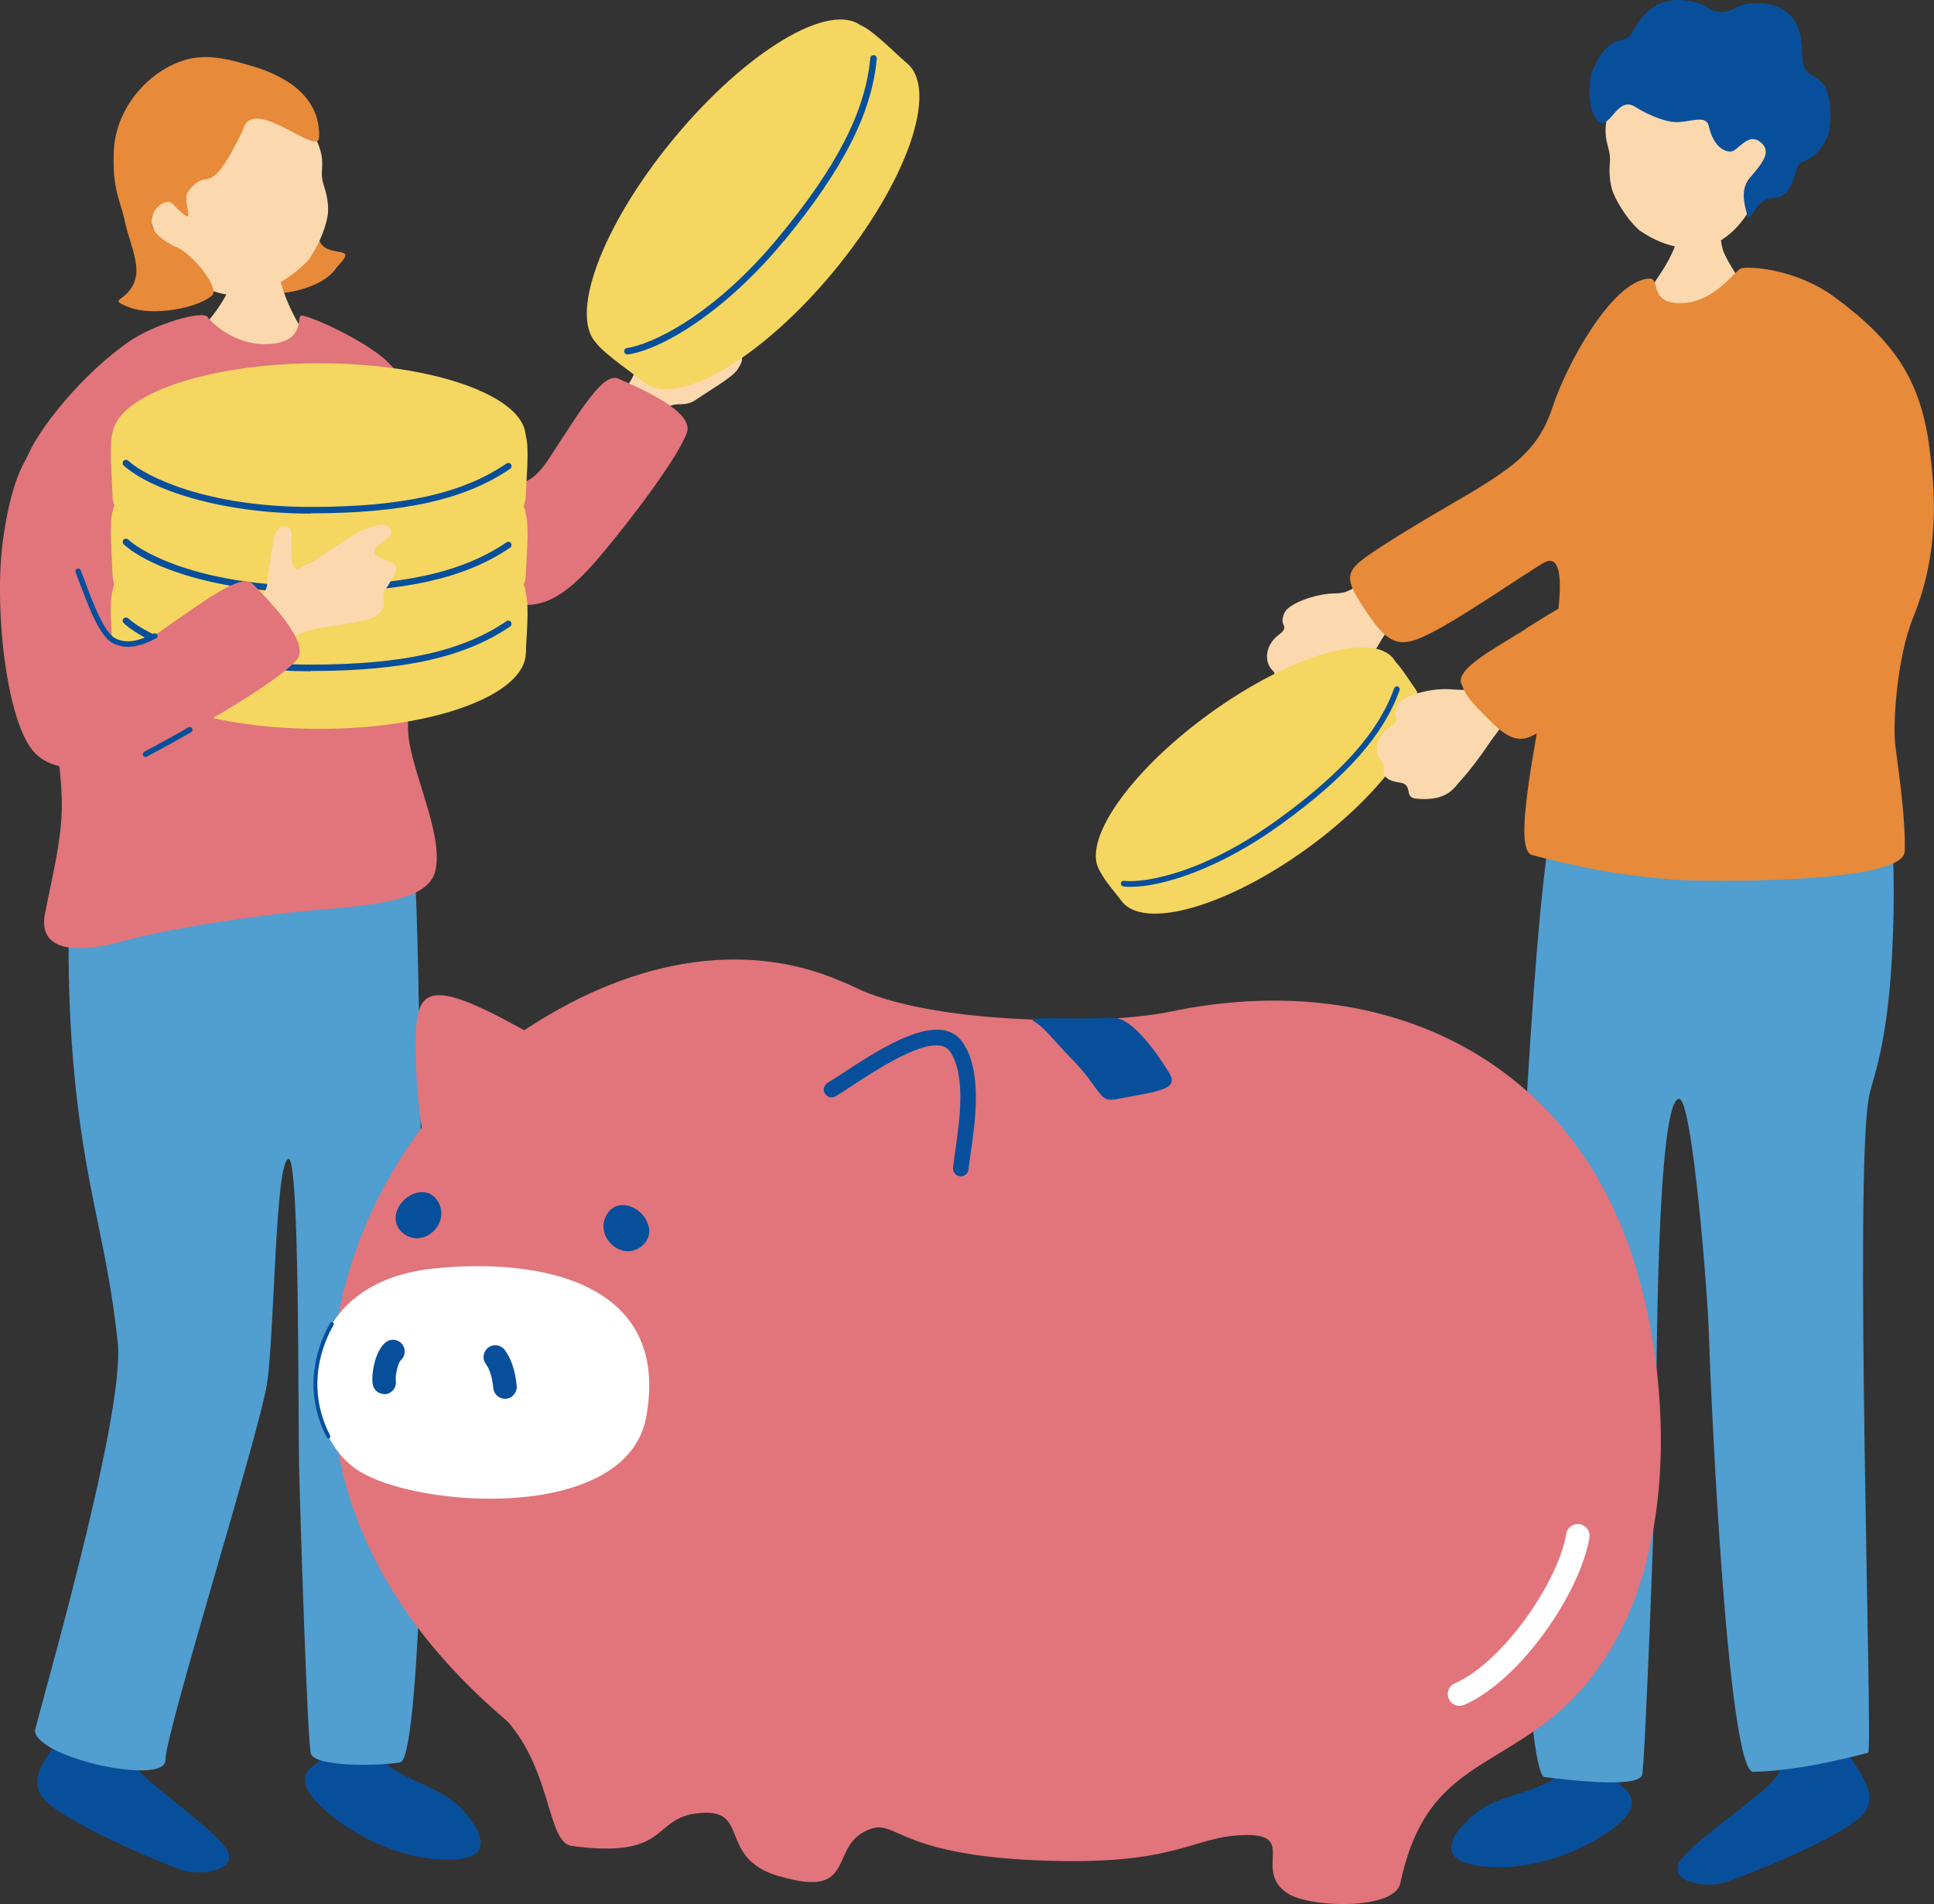 <?xml version="1.0" encoding="UTF-8"?>
<svg id="Layer_2" data-name="Layer 2" xmlns="http://www.w3.org/2000/svg" viewBox="0 0 142.05 139.85">
  <rect x="0" y="0" width="142.05" height="139.85" fill="#333333" stroke="none"/>
  <defs>
    <style>
      .cls-1 {
        fill: #f5d660;
      }

      .cls-2 {
        fill: #fbd8ae;
      }

      .cls-3 {
        fill: #fff;
      }

      .cls-4 {
        fill: #e1757b;
      }

      .cls-5 {
        fill: #084f9b;
      }

      .cls-6 {
        fill: #519ed0;
      }

      .cls-7 {
        fill: #e78a3a;
      }
    </style>
  </defs>
  <g id="_レイヤー_6" data-name="レイヤー 6">
    <g>
      <path class="cls-2" d="M102.67,45.1c-.5.83-1.04,1.58-1.5,2.39-.46.81-1.18,1.94-1.82,2.72-.41.51-.85,1.63-3.2,1.55-.88-.03-.22-1.03-1.26-1.1-1.75-.12-.99-1.04-1.39-1.39-.68-.62-.59-1.87.39-2.62.98-.75-.05-.57.46-1.66.31-.66,2.25-1.4,3.74-1.41,1.49,0,2.16-1.22,2.61-1.74.47-.54,2.21,2.84,1.95,3.26h0Z"/>
      <path class="cls-5" d="M135.63,128.62c-.13-.23-.25-.45-.32-.65-.5-1.45-.21-5.3-.5-6.29,0,0-4.92,1.04-4.82,2.49.1,1.46,1.24,4.83.61,6.1-.14.28-.48.65-.95,1.06,2.34.47,4.2-1.12,5.98-2.72h0Z"/>
      <path class="cls-5" d="M135.63,128.62c-1.78,1.6-3.64,3.19-5.98,2.72-1.66,1.5-4.9,3.7-6.06,5.08-1.48,1.76,1.65,2.28,3.03,1.85,1.38-.43,8.73-3.33,10.22-5.03,1.27-1.46-.39-3.23-1.21-4.61h0Z"/>
      <path class="cls-5" d="M113.81,130.82c-1.42.86-3.95,1.17-5.34,2.28-1.89,1.51-3.49,3.8,1.09,4.02,4.58.22,9.09-2.48,10.04-3.96.94-1.45-.83-1.88-.92-2.65-1.61.44-3.3.61-4.88.31h0Z"/>
      <path class="cls-5" d="M119.62,121.67s-4.97-.27-5.15.53.83,5.5.35,7.43c-.13.51-.5.88-1.01,1.19,1.58.3,3.28.13,4.88-.31,0-.02,0-.03,0-.05-.02-.8,1.36-7.61.94-8.79h0Z"/>
      <path class="cls-6" d="M137.79,57.32c.16.21,1.46.94,1.29,9.77-.18,9.22-1.46,11.8-1.79,13.38-1.14,5.41.28,48.16-.07,48.25-3.76,1.01-6.51,1.36-8.44,1.41-1.92.05-3.16-28.43-3.26-32.09-.07-2.66-1.2-17.39-2.2-17.34-1.64.08-1.66,20.43-1.67,23.86-.01,3.87-.83,25.24-1.04,25.81-.37,1.01-5.76.31-7.16.14-1.4-.17-2.16-25.3-2.09-31.82.07-6.78,1.64-39.44,3.18-39.54.8-.06,23.23-1.83,23.23-1.83h0Z"/>
      <path class="cls-1" d="M102.39,48.43c1.53,2.12-2.05,7.33-8,11.64-5.95,4.31-12.02,6.09-13.55,3.98-1.53-2.12,2.05-7.33,8-11.64,5.95-4.31,12.02-6.09,13.55-3.98h0Z"/>
      <path class="cls-1" d="M103.91,50.53c1.59,2.19-1.95,7.47-7.9,11.78-5.95,4.31-12.06,6.03-13.65,3.84-.35-.49-1.35-1.58-1.61-2.29-.68-1.82,4.88-6.13,9.51-9.49,4.02-2.91,10.15-7.41,11.8-6.17.72.54,1.33,1.61,1.85,2.33h0Z"/>
      <path class="cls-5" d="M83.06,65.13c-.2,0-.38,0-.55-.03-.12-.01-.2-.12-.18-.23.01-.11.12-.2.23-.18,1.52.17,5.84-.55,11.28-4.49,4.76-3.45,7.4-6.43,8.56-9.65.04-.11.16-.17.27-.13.11.04.16.16.13.27-1.19,3.31-3.88,6.35-8.71,9.85-4.44,3.22-8.67,4.59-11.02,4.59h0Z"/>
      <path class="cls-2" d="M123.08,14.13c.18,0,3.28.04,3.5.02.08.37-.56,3.06.06,4.45.79,1.76,2.53,3.39,1.67,4.98-1.11,2.04-6.26,3.14-7.28.74-1.13-2.66.88-3.35,2-6.25.75-1.95.05-3.69.05-3.94h0Z"/>
      <path class="cls-2" d="M128.77,14.93c-1.08,2.17-2.8,3.28-4.26,3.31-1.46.04-2.84-.45-4.12-1.34-1.02-.93-1.81-2.37-1.99-2.99-.16-.57-.22-1.26-.16-1.91.13-1.53-.82-1.48.07-4.58.27-.94.48-2.97,4.42-3.31,3.46-.3,11.06,3.94,6.04,10.82h0Z"/>
      <path class="cls-5" d="M125.99.83c.51.09.73.14,1.59-.31.86-.45,2.55-.37,3.44.21,1.54,1.02,1.23,2.76,1.4,3.89.13.84.93.9,1.44,1.49.66.76.65,2.6.51,3.4-.12.71-.76,1.99-2.07,2.42-.58.19-.37,2.58-2.08,2.61-1.33.03-1.7,2.06-1.88,1.29-.14-.6-.6-1.85.18-2.77.98-1.14,1.69-1.99.69-2.69-.86-.6-1.57.73-2.08.76-.49.02-1.28-.37-1.62-1.86-.21-.93-1.45-.22-2.58-.31-.64-.05-1.8-.46-2.82-1.11-1.43-.92-1.92,2.12-2.9.87-.54-.7-.6-2.72-.24-3.55,1.29-2.95,2.35-1.74,2.9-2.77.78-1.48,1.86-2.46,3.5-2.4,1.64.07,2.04.64,2.63.82h0Z"/>
      <path class="cls-7" d="M141.69,32.68c-.69-4.87-2.6-7.66-6.97-10.88-2.42-1.78-5.51-2.26-6.79-2.11-.44.05-2.01,2.68-4.68,2.57-2.17-.08-1.25-1.88-2.16-1.8-2.76.23-6.08,6.45-7.03,9.37-.98,3.01-2.6,4.25-5.72,6.17-.8.49-5.28,3.02-7.75,4.72-1.78,1.23-1.84,1.74-.49,3.82,2.07,3.2,2.8,3.21,5.94,1.44,1.89-1.06,5.92-3.78,7.26-4.6,2.63-1.62.42,7.67.01,10-1.04,5.88-2,11.1-.77,11.42,3.16.82,6.25,1.51,10.74,1.82,1.85.13,16.55.32,16.62-2.1.07-2.2-.38-5.42-.69-7.75-.2-1.53.1-6.46,1.32-9.45,1.96-4.81,1.62-9.33,1.15-12.65h0Z"/>
      <path class="cls-2" d="M110.94,52.46c-.55.8-1.15,1.51-1.66,2.28-.52.77-1.32,1.85-2,2.59-.45.48-.96,1.57-3.3,1.32-.88-.09-.15-1.04-1.18-1.18-1.73-.24-.92-1.1-1.29-1.49-.64-.66-.46-1.91.57-2.59,1.03-.68,0-.57.58-1.63.35-.64,2.34-1.24,3.83-1.14,1.49.1,1.39.08,1.88-.41.5-.5,2.85,1.84,2.57,2.25h0Z"/>
      <path class="cls-7" d="M111.49,46.54c-1.47.96-4.59,2.56-4.16,3.66.43,1.09.77,1.36,1.89,2.51s2.09,1.96,3.31,1.33c1.23-.63,11.54-5.58,12.1-6.06,2.71-2.33.99-3.44-.89-5.68-1.88-2.24-9.19,2.24-12.24,4.25h0Z"/>
      <path class="cls-2" d="M43.39,31.29c.9-1.1,2.78-2.55,3.26-4.04.26-.8.8-3.19,1.49-4.06,1.43-1.81,1.49-.54,2.09-1.07.6-.53,1.82-1.79,2.39-1.36.57.43-.55,1.39-.43,1.9.13.51.63.29,1.44.32.81.03.61.5.55,1.33-.07.83-.29.87.09,1.47.38.6.25.78-.09,1.34-.34.56-1.86,1.42-3.1,2.26-1.25.84-1.87-.67-3.32,2.25-.65,1.3-2.2,2.74-3.51,2.47-1.77-1.01-1.97-1.45-.86-2.81h0Z"/>
      <path class="cls-4" d="M27.59,25.87c1.46.94,6.27,6.88,9.16,9.1,1.3,1,2.4.51,3.6-1.33,2.46-3.78,3.98-6.31,5.07-5.83,1.68.74,5.53,2.41,5.04,3.93-.52,1.62-3.91,6.19-6.42,9.15-2.16,2.55-4.3,4.35-7.04,3.16-2.78-1.22-11.85-8.12-13.5-10.73-3.98-6.27.77-9.58,4.08-7.45h0Z"/>
      <path class="cls-7" d="M24.72,19.65c-1.05,1.61-4.38,2.23-5.96,1.75-3.37-1.02,2.12-4.29,2.39-5.75.2-1.06,1.07-.8,2.22.58.36.43-.58,1.77,1.05,2.17.92.22,1.43.04.3,1.25h0Z"/>
      <path class="cls-2" d="M20.14,18.83c-.19,0-2.67.29-2.91.28-.08.4-.33,1.88-.54,2.38s-1.52,2.65-2.93,3.42c-.94,9.68,11.97,11.43,9.92.99-1.64-1.24-2.75-4.02-3-4.98-.18-.7-.54-1.81-.55-2.08h0Z"/>
      <path class="cls-2" d="M12.74,19.41c1.74,1.89,3.93,2.54,5.58,2.19,1.65-.35,3.07-1.21,4.28-2.44.92-1.21,1.45-2.86,1.49-3.53.04-.62-.07-1.32-.29-1.96-.52-1.5.56-1.7-1.2-4.58-.53-.87-3.51-4.77-8-4.06-3.94.62-5.51,10.42-1.87,14.37h0Z"/>
      <path class="cls-7" d="M17.85,9.51c.71-2.59,5.55,2.08,5.59.57.1-3.27-2.92-4.69-5.28-5.33-.55-.15-1.96-.63-3.4-.55-3,.17-6.26,3.22-6.4,6.91-.12,2.94.48,3.48.86,5.37.2.97,1.01,2.77.75,3.89-.45,1.9-2.3,1.49-.47,2.2,1.73.67,4.97.08,6.07-.86.64-.55-1.6-3.31-2.79-3.63-1.84-.99-1.71-1.63-1.56-2.27.15-.64,1.04-1.27,1.47-.83,2.1,2.18.56-.14,1.13-.9,1.53-2.07,1.41.94,4.04-4.57h0Z"/>
      <path class="cls-5" d="M10.45,130.32c-.46-.43-.8-.81-.93-1.09-.61-1.3.6-4.67.73-6.13.13-1.46-4.8-2.61-4.8-2.61-.31.99-.1,4.88-.63,6.32-.07.2-.19.42-.33.65-.85,1.38-2.56,3.13-1.31,4.62,1.46,1.74,8.8,4.8,10.19,5.27,1.38.46,4.54,0,3.09-1.8-1.14-1.41-4.36-3.69-6-5.23h0Z"/>
      <path class="cls-5" d="M33.72,132.66c-1.26-1.27-3.75-1.88-5.07-2.91-.47-.37-.8-.79-.87-1.31-.25-1.99,1.31-6.57,1.22-7.39-.08-.82-5.09-1.14-5.09-1.14-.57,1.13.02,8.11-.09,8.91,0,.02-.01.03-.01.05-.18.75-2,.98-1.23,2.54.78,1.59,4.97,4.82,9.58,5.14,4.61.32,3.27-2.16,1.57-3.89h0Z"/>
      <path class="cls-6" d="M5.47,61.78c-.15.22-.84,7.56-.08,16.35.79,9.18,2.47,12.91,3.26,20.5.57,5.5-6.12,28.15-6.08,28.51.25,2.02,9.6,4.01,9.58,2.12-.02-1.94,6.87-23.96,7.45-27.57.57-3.54.6-16.53,1.6-16.57.82-.03.68,18.91.77,22.65.09,3.86.62,20.5.87,21.05.44.98,5.17.87,6.56.61,1.39-.26,1.83-22.78,1.71-29.29-.15-8.71-.3-37.53-.86-38.11-.56-.58-24.79-.25-24.79-.25h0Z"/>
      <path class="cls-4" d="M28.02,26.2c-1.89-1.56-5.58-3.12-5.91-3.02-.33.11.25,1.68-1.86,2.03-2.64.44-4.64-1.41-5.01-1.93-.38-.52-3.86.54-5.6,1.7-3.49,2.34-6.9,6.57-7.73,8.78C0,38.83,2.04,47.41,3.26,50.7c.67,1.81,1.21,5.42,1.28,8.11.07,2.64-.71,5.56-1.24,8.31-.52,2.71,2.24,2.97,5.7,2.01,3.38-.93,9.47-1.89,14.51-2.32,3.65-.31,7.9-.62,8.45-2.79.69-2.72-1.82-7.44-1.98-10.24-.16-2.8.67-13.16,2.97-12.15,3.56,1.57-.5-11.79-4.93-15.45h0Z"/>
      <path class="cls-1" d="M38.61,43.67c0,2.98-6.8,5.4-15.18,5.4s-15.18-2.42-15.18-5.4,6.8-5.4,15.18-5.4,15.18,2.42,15.18,5.4h0Z"/>
      <path class="cls-1" d="M38.62,47.94c0,3.09-6.8,5.59-15.18,5.59s-15.18-2.5-15.18-5.59c0-.69-.25-3.63-.02-4.46.59-2.14,8.68-1.13,15.2-1.13,5.66,0,14.48-1.06,15.17,1.19.3.99.02,3.4.02,4.4h0Z"/>
      <path class="cls-5" d="M22.83,49.3c-6.77,0-11.87-1.83-13.74-3.53-.1-.09-.1-.24-.02-.34.09-.1.24-.1.34-.02,1.3,1.18,5.77,3.4,13.42,3.4,6.71,0,11.14-.98,14.37-3.19.11-.07.26-.05.33.06.07.11.05.26-.06.33-3.31,2.26-7.83,3.27-14.64,3.27h0Z"/>
      <path class="cls-1" d="M38.61,37.88c0,2.98-6.8,5.4-15.18,5.4s-15.18-2.42-15.18-5.4,6.8-5.4,15.18-5.4,15.18,2.42,15.18,5.4h0Z"/>
      <path class="cls-1" d="M38.62,42.15c0,3.09-6.8,5.59-15.18,5.59s-15.18-2.5-15.18-5.59c0-.69-.25-3.63-.02-4.46.59-2.14,8.68-1.13,15.2-1.13,5.66,0,14.48-1.06,15.17,1.19.3.99.02,3.4.02,4.4h0Z"/>
      <path class="cls-5" d="M22.83,43.51c-6.77,0-11.87-1.83-13.74-3.53-.1-.09-.1-.24-.02-.34.09-.1.24-.1.34-.02,1.3,1.18,5.77,3.4,13.42,3.4,6.71,0,11.14-.98,14.37-3.19.11-.07.26-.05.33.06.07.11.05.26-.06.33-3.31,2.26-7.83,3.27-14.64,3.27h0Z"/>
      <path class="cls-1" d="M38.61,32.08c0,2.98-6.8,5.4-15.18,5.4s-15.18-2.42-15.18-5.4,6.8-5.4,15.18-5.4,15.18,2.42,15.18,5.4h0Z"/>
      <path class="cls-1" d="M38.62,36.36c0,3.09-6.8,5.59-15.18,5.59s-15.18-2.5-15.18-5.59c0-.69-.25-3.63-.02-4.46.59-2.14,8.68-1.13,15.2-1.13,5.66,0,14.48-1.06,15.17,1.19.3.99.02,3.4.02,4.4h0Z"/>
      <path class="cls-5" d="M22.83,37.72c-6.77,0-11.87-1.83-13.74-3.53-.1-.09-.1-.24-.02-.34.09-.1.24-.1.34-.02,1.3,1.18,5.77,3.4,13.42,3.4,6.71,0,11.14-.98,14.37-3.19.11-.07.26-.05.33.06.07.11.05.26-.06.33-3.31,2.26-7.83,3.27-14.64,3.27h0Z"/>
      <path class="cls-1" d="M63.3,1.93c2.3,1.9-.17,8.68-5.51,15.14-5.34,6.46-11.53,10.16-13.83,8.27-2.3-1.9.17-8.68,5.51-15.14C54.81,3.73,61,.03,63.3,1.93h0Z"/>
      <path class="cls-1" d="M66.61,4.64c2.38,1.97-.02,8.8-5.36,15.27-5.34,6.46-11.6,10.11-13.98,8.14-.53-.44-2.96-2.12-3.45-2.83-1.27-1.82,4.66-7.41,8.81-12.44,3.6-4.36,8.4-11.84,10.58-10.93.95.4,2.63,2.15,3.4,2.79h0Z"/>
      <path class="cls-5" d="M57.59,17.68c-4.31,5.22-8.97,7.99-11.47,8.35-.13.02-.25-.07-.27-.2-.02-.13.07-.25.2-.27,1.73-.25,6.3-2.28,11.17-8.18,4.27-5.17,6.34-9.21,6.7-13.11.01-.13.13-.23.26-.22.13.01.23.13.22.26-.37,4-2.47,8.12-6.8,13.37h0Z"/>
      <path class="cls-2" d="M18.27,44.87c.98-1.03,1.34-1.46,1.37-2.09.03-.63.28-2.14.44-3.04.16-.9.61-1.26,1.07-1.04.45.23.18.94.29,2.27.11,1.33.48.73,1.16.46.67-.27,3.36-2.3,4.12-2.53.76-.24,1.63-.66,1.97-.04s-1.07,1.04-1.16,1.55c-.09.52.45.52,1.18.88.72.36.35.7-.04,1.43-.4.73-.61.68-.51,1.38.1.7-.09.81-.63,1.18-.53.37-2.27.54-3.75.8-1.47.26-2.36.51-3.08,1.63-.04.07-.12.17-.23.3-1.02-.77-2.11-1.47-3.19-2.25.49-.41.84-.73.99-.89h0Z"/>
      <path class="cls-4" d="M6.75,33.62c1.22,1.24-.73,9.53,1.12,12.68.83,1.41,2.03,1.38,3.84.12,3.69-2.58,6.06-4.36,6.89-3.5,1.28,1.32,4.22,4.31,3.2,5.54-1.09,1.31-5.95,4.27-9.38,6.07-2.95,1.55-7.75,2.93-9.84.79C.45,53.15-.47,44.5.23,39.57c1.06-7.49,3.57-8.93,6.52-5.95h0Z"/>
      <path class="cls-5" d="M14.07,53.75s-.02.01-.03.02c-.95.56-2.17,1.22-3.25,1.8-.1.05-.23.02-.28-.08-.05-.1-.02-.22.07-.27,1.09-.59,2.31-1.24,3.25-1.8.1-.06.22-.03.28.07.05.09.03.2-.04.26h0Z"/>
      <path class="cls-5" d="M11.47,46.88s0,0-.01,0c-.88.46-2.03.92-3.15.37-.97-.48-1.73-2.5-2.47-4.46-.1-.26-.19-.52-.29-.76-.04-.11.01-.22.12-.26.11-.04.22.01.26.12.09.25.19.5.29.76.64,1.71,1.44,3.83,2.27,4.24.95.47,1.99.05,2.78-.36.1-.05.22-.01.28.09.05.09.02.21-.07.27h0Z"/>
      <path class="cls-4" d="M57.19,137.79c-4.68-1.41-1.86-5.22-6.17-4.59-3.13.46-1.92,3.32-9.02,2.37-1.82-.24-1.44-5.43-4.75-9.18-4.75-5.38-4.24-14.53-.95-16.93,8.43-6.17,12.19-44,26.44-36.97,5.52,2.72,18.08,2.88,23.26,1.8,15.19-3.17,29,3.1,33.87,17.91,3.38,10.29,3.64,26.59-6.17,34.18-4.85,3.76-9.17,4.02-10.85,11.93-.43,2-6.71,1.81-8.3.73-2.55-1.73.78-4.37-3.16-4.27-3.68.09-4.75,2.03-13.33,1.91-11.85-.16-12.14-3.02-14.05-2.38-3.34,1.1-.82,5.28-6.8,3.48h0Z"/>
      <path class="cls-4" d="M34.39,88.31c-1.97,1.02-3.83-3.46-3.86-11.65-.02-4.45,1.05-4.99,9.38-.2,3.53,2.03,6.52,4.03,3.99,5.69-2.45,1.6-5.25,3.95-9.51,6.16h0Z"/>
      <path class="cls-4" d="M38.84,75.44c-8.32,5.41-12.82,14.2-14.09,21.68-1.27,7.51.16,18.83,12.5,29.28,9.87,8.35,29.75-5.54,36.08-27.17,4.62-15.77-.97-22.14-10.9-26.87-7.14-3.4-15.57-2.13-23.6,3.09h0Z"/>
      <path class="cls-3" d="M31.87,93.16c-10.65,1.11-10.2,11.77-5.62,14.8,4.3,2.84,19.78,3.88,21.21-3.88,1.84-10.03-7.99-11.71-15.59-10.92h0Z"/>
      <path class="cls-5" d="M70.57,86.39s-.04,0-.06,0c-.31-.03-.54-.32-.51-.63.04-.34.1-.76.16-1.22.32-2.21.81-5.55-.38-7.31-1.02-1.52-5.06,1.11-7.23,2.53-.44.29-.83.55-1.17.75-.27.17-.62.08-.79-.19-.17-.27-.08-.62.19-.79.33-.2.71-.45,1.14-.73,2.85-1.86,7.15-4.68,8.81-2.21,1.43,2.12.91,5.73.56,8.12-.06.45-.12.85-.16,1.18-.03.29-.28.51-.57.51h0Z"/>
      <path class="cls-5" d="M28.22,102.38c-.4,0-.76-.28-.84-.69-.13-.69.13-2.43.94-3.1.36-.3.91-.25,1.21.12.3.36.25.9-.11,1.21-.2.21-.4,1.15-.35,1.45.09.47-.22.92-.69,1.01-.06.01-.11.02-.16.02h0Z"/>
      <path class="cls-5" d="M37.09,102.73c-.44,0-.82-.34-.86-.79-.06-.73-.26-1.39-.54-1.76-.29-.38-.21-.92.17-1.21.38-.29.92-.21,1.21.17.65.87.83,2.04.88,2.66.04.47-.32.89-.79.93-.02,0-.05,0-.07,0h0Z"/>
      <path class="cls-5" d="M81.83,74.76c1.37,0,3.27,2.75,4.07,4.08.74,1.23-1.05,1.33-3.98,1.9-1.22.24-1.09-.82-3.24-3.01-1.27-1.29-1.96-2.27-2.77-2.74-.51-.3,1.68-.19,3.54-.19,1.07,0,2.01-.05,2.38-.04h0Z"/>
      <path class="cls-3" d="M107.2,125.28c-.33,0-.65-.19-.79-.52-.19-.44,0-.94.44-1.13,3.55-1.55,7.62-7.5,8.19-10.98.08-.47.51-.79.99-.71.47.08.79.52.71.99-.66,4-5.03,10.46-9.2,12.28-.11.05-.23.07-.35.07h0Z"/>
      <path class="cls-5" d="M24.13,105.64c-.05,0-.1-.03-.13-.08-1.96-3.8-.48-7.13.25-8.39.04-.07.13-.09.2-.05.07.04.09.13.05.2-.71,1.21-2.14,4.44-.25,8.11.04.07,0,.16-.06.19-.02.01-.04.02-.07.02h0Z"/>
      <path class="cls-5" d="M47.43,89.55c.82,1.4-.5,2.49-1.53,2.33-1.18-.19-2-1.55-1.34-2.67.72-1.23,2.28-.69,2.88.34h0Z"/>
      <path class="cls-5" d="M29.31,88.6c-.82,1.41.5,2.49,1.53,2.33,1.18-.18,2-1.55,1.34-2.67-.72-1.23-2.28-.69-2.88.34h0Z"/>
    </g>
  </g>
</svg>